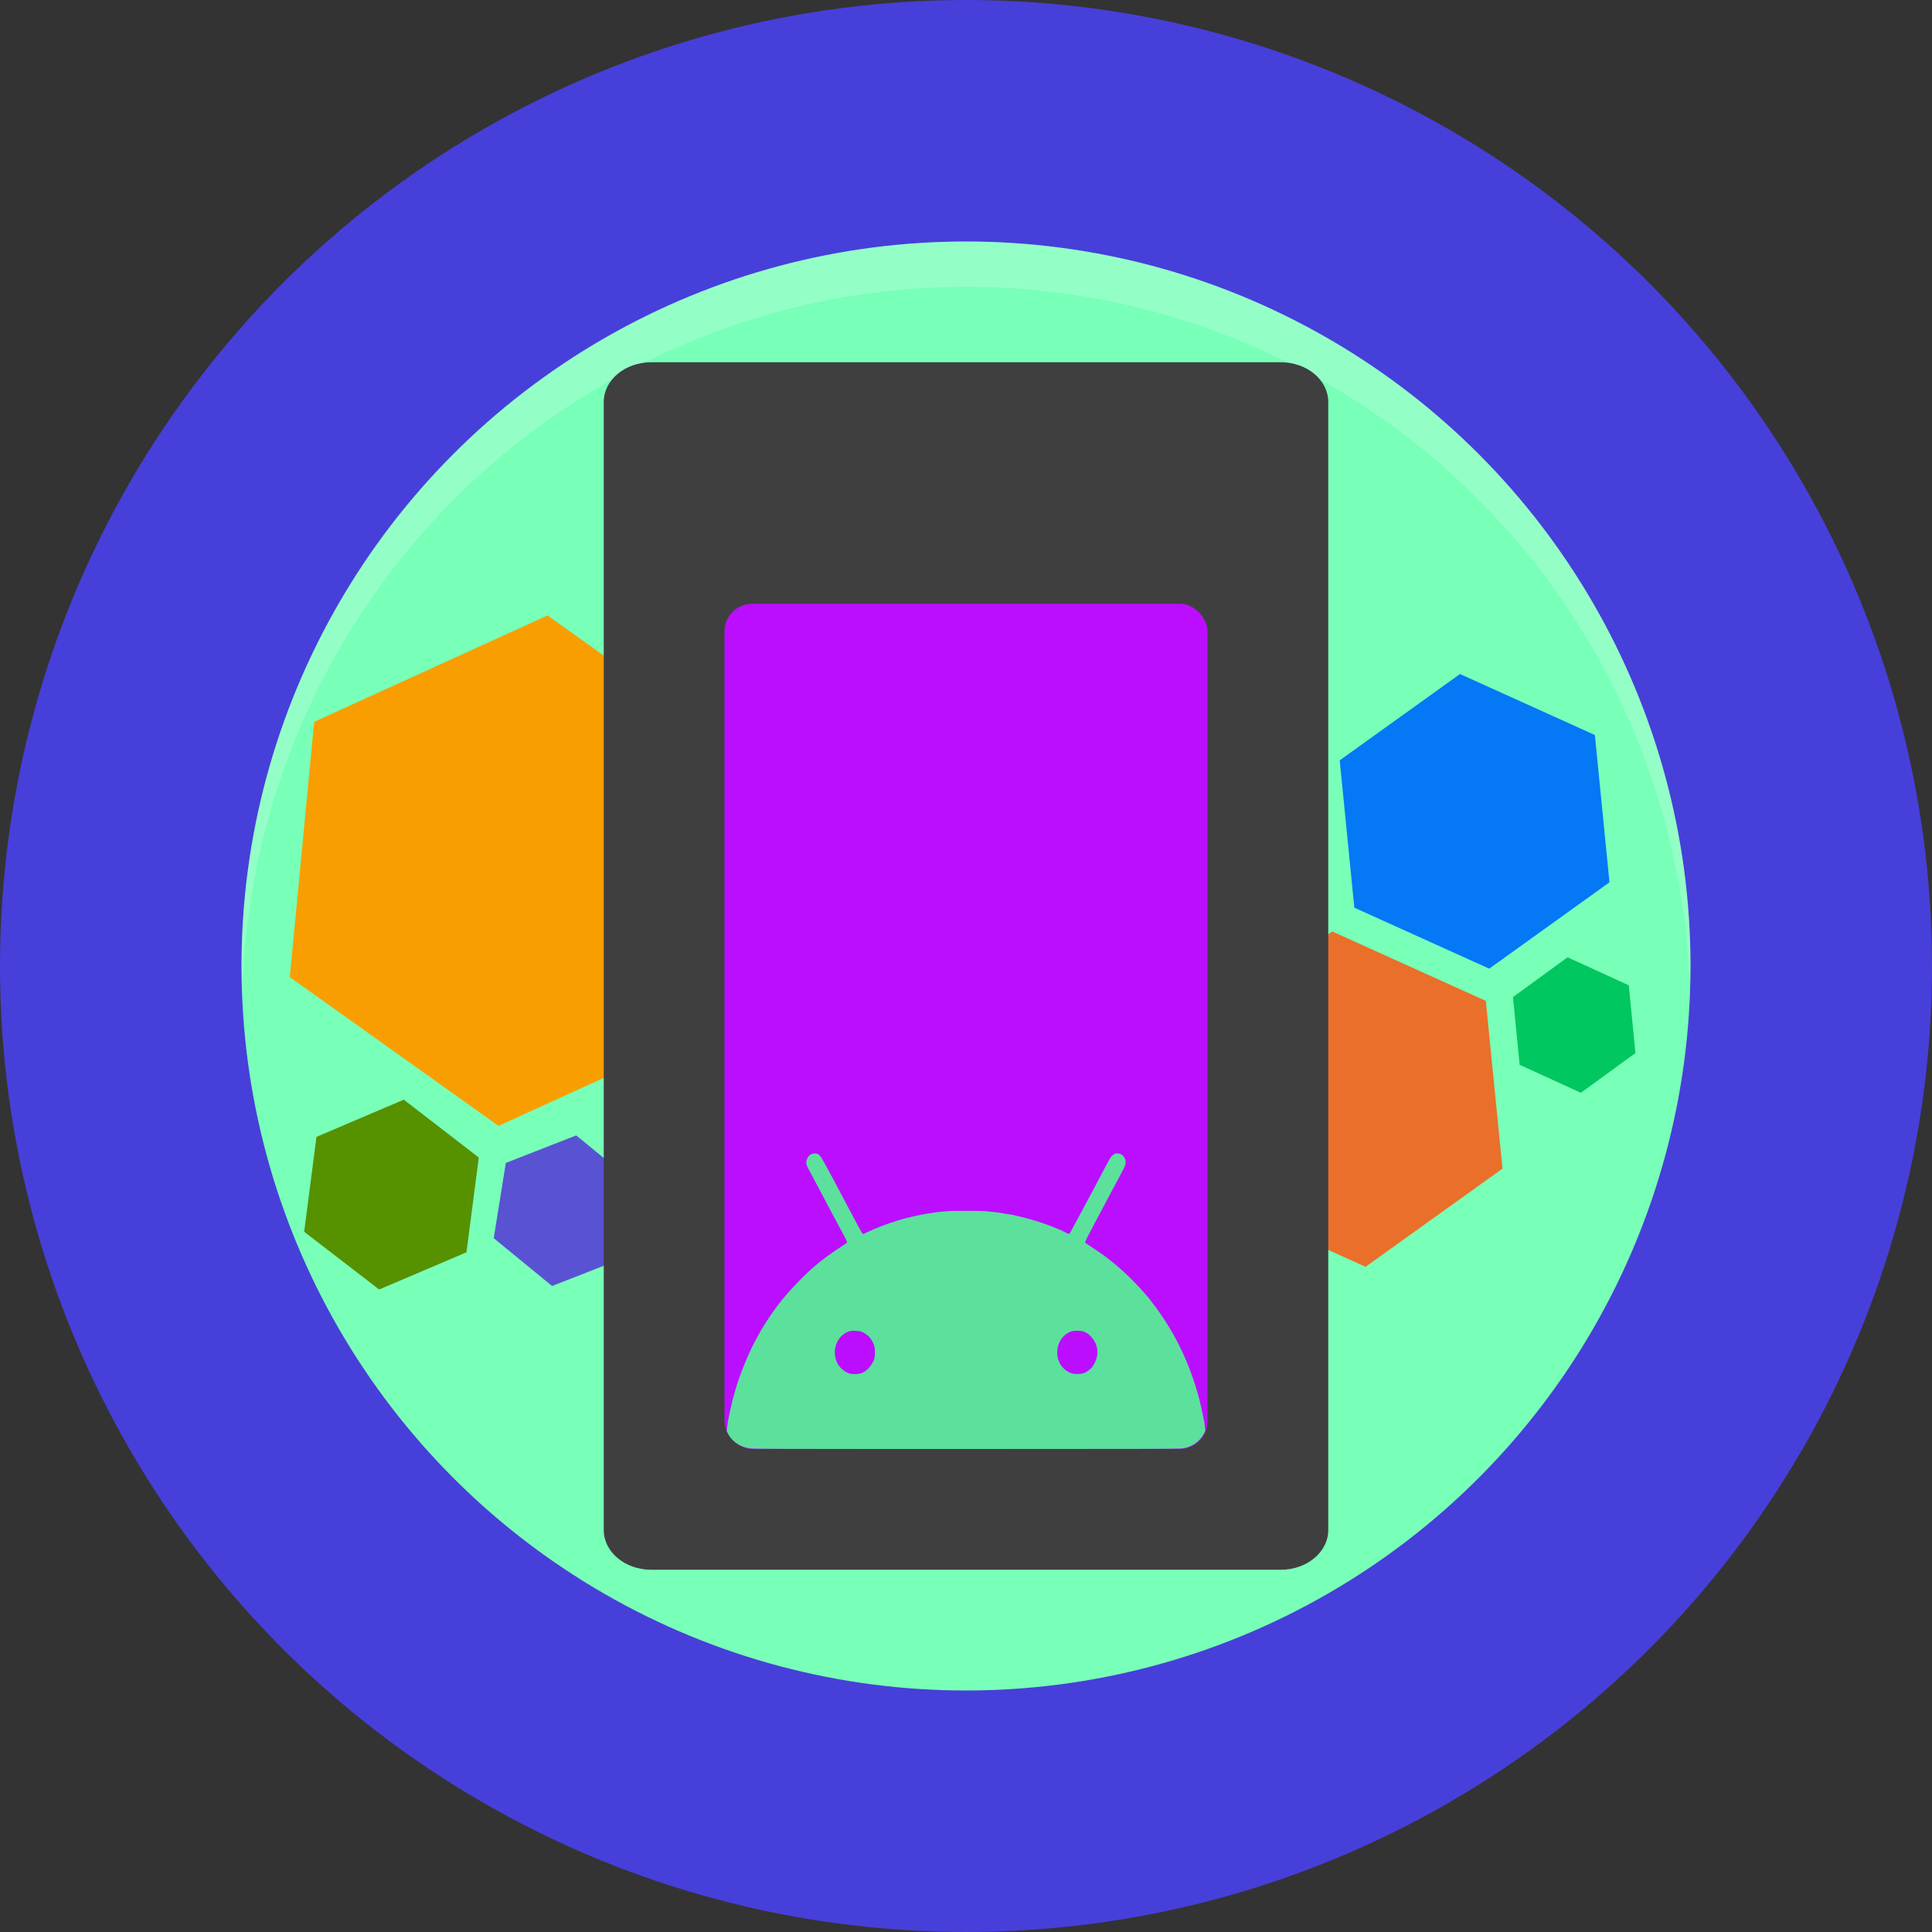 <svg xmlns="http://www.w3.org/2000/svg" width="16" height="16" version="1.1">
 <rect width="100%" height="100%" fill="#333333" stroke="none"/>
 <circle style="fill:#473fd9" cx="8" cy="8" r="8"/>
 <circle style="fill:#78ffb8" cx="8" cy="8" r="6"/>
 <path style="opacity:0.2;fill:#ffffff" d="M 8,2 A 6,6 0 0 0 2,8 6,6 0 0 0 2.008,8.218 6,6 0 0 1 8,2.375 6,6 0 0 1 13.992,8.157 6,6 0 0 0 14,8 6,6 0 0 0 8,2 Z"/>
 <path style="fill:#5952d2" d="M 5.155,10.422 4.572,10.65 4.089,10.254 4.189,9.631 4.772,9.403 5.255,9.799 Z"/>
 <path style="fill:#f99e00" d="M 6.263,6.329 6.06,8.443 4.129,9.324 2.4,8.092 2.602,5.978 4.534,5.097 Z"/>
 <path style="fill:#ea6f2a" d="M 12.443,9.678 11.309,10.491 10.038,9.917 9.9,8.528 11.033,7.714 12.305,8.289 Z"/>
 <path style="fill:#0478f5" d="M 13.329,7.307 12.333,8.022 11.216,7.517 11.095,6.297 12.091,5.582 13.208,6.087 Z"/>
 <path style="fill:#00c75f" d="M 13.544,8.721 13.092,9.05 12.585,8.818 12.53,8.257 12.982,7.928 13.489,8.16 Z"/>
 <path style="fill:#569100" d="M 3.863,10.371 3.14,10.679 2.519,10.201 2.621,9.415 3.344,9.107 3.965,9.586 Z"/>
 <path style="fill:#3f3f3f" d="M 5.394,3 C 5.176,3 5,3.147 5,3.329 V 12.671 C 5,12.853 5.176,13 5.394,13 H 10.606 C 10.824,13 11,12.853 11,12.671 V 3.329 C 11,3.147 10.824,3 10.606,3 Z"/>
 <rect style="fill:#bb0eff" width="4" height="7" x="6" y="5" ry=".229"/>
 <path style="fill:#5be19b" d="m 9.254,9.552 c -0.017,0 -0.023,0.002 -0.034,0.011 -0.019,0.015 -0.022,0.018 -0.06,0.09 -0.054,0.101 -0.071,0.134 -0.096,0.181 -0.013,0.024 -0.065,0.121 -0.115,0.215 -0.051,0.096 -0.092,0.171 -0.095,0.171 -0.004,0 -0.018,-0.007 -0.066,-0.031 -0.019,-0.01 -0.129,-0.052 -0.169,-0.065 -0.058,-0.019 -0.085,-0.027 -0.13,-0.038 -0.027,-0.007 -0.06,-0.015 -0.072,-0.018 -0.013,-0.003 -0.026,-0.006 -0.031,-0.007 -0.022,-0.003 -0.088,-0.013 -0.104,-0.017 -0.016,-0.003 -0.056,-0.008 -0.128,-0.014 -0.039,-0.003 -0.267,-0.003 -0.305,0 -0.016,0.001 -0.041,0.004 -0.055,0.005 -0.014,10e-4 -0.036,0.003 -0.051,0.006 -0.014,0.002 -0.032,0.005 -0.039,0.006 -0.039,0.004 -0.143,0.026 -0.216,0.045 -0.071,0.019 -0.189,0.06 -0.246,0.086 -0.019,0.009 -0.041,0.018 -0.048,0.021 -0.007,0.003 -0.019,0.008 -0.027,0.013 -0.008,0.005 -0.018,0.008 -0.021,0.008 -0.003,-6.96e-4 -0.032,-0.051 -0.066,-0.116 C 7.019,9.99 6.979,9.913 6.919,9.8 6.901,9.768 6.869,9.707 6.846,9.665 6.791,9.561 6.781,9.55 6.742,9.553 c -0.026,0.002 -0.044,0.015 -0.055,0.038 -0.015,0.031 -0.013,0.05 0.008,0.089 0.013,0.024 0.053,0.098 0.187,0.352 0.01,0.019 0.033,0.062 0.051,0.095 0.086,0.16 0.085,0.159 0.081,0.164 -0.002,0.003 -0.025,0.019 -0.05,0.035 -0.048,0.031 -0.129,0.088 -0.166,0.118 -0.012,0.009 -0.029,0.024 -0.039,0.032 -0.086,0.069 -0.236,0.225 -0.309,0.323 -0.008,0.01 -0.021,0.029 -0.031,0.041 -0.044,0.058 -0.117,0.173 -0.143,0.225 -0.006,0.012 -0.017,0.031 -0.023,0.043 -0.058,0.107 -0.129,0.283 -0.163,0.403 -0.006,0.022 -0.013,0.045 -0.014,0.05 -0.008,0.024 -0.034,0.137 -0.046,0.202 -0.004,0.024 -0.008,0.056 -0.012,0.087 0.031,0.078 0.103,0.132 0.19,0.144 0.029,0.005 0.048,0.006 1.792,0.006 1.426,0 1.693,-9.29e-4 1.78,-0.004 0.093,-0.008 0.17,-0.066 0.202,-0.149 -0.003,-0.024 -0.006,-0.053 -0.008,-0.065 -0.002,-0.009 -0.008,-0.041 -0.014,-0.071 C 9.907,11.442 9.799,11.172 9.657,10.951 9.612,10.882 9.6,10.865 9.575,10.831 9.563,10.816 9.55,10.798 9.544,10.79 9.499,10.726 9.374,10.592 9.292,10.52 c -0.051,-0.045 -0.058,-0.051 -0.105,-0.089 -0.031,-0.025 -0.125,-0.09 -0.164,-0.115 -0.018,-0.011 -0.034,-0.022 -0.036,-0.025 -0.003,-0.004 0.011,-0.034 0.074,-0.152 0.043,-0.08 0.082,-0.154 0.086,-0.162 0.004,-0.008 0.016,-0.031 0.027,-0.051 C 9.32,9.653 9.322,9.65 9.322,9.626 c 4.83e-5,-0.041 -0.03,-0.074 -0.068,-0.074 z m -2.174,1.469 c 0.038,0 0.063,0.007 0.092,0.028 0.031,0.022 0.053,0.052 0.067,0.094 0.01,0.03 0.009,0.093 -0.002,0.12 -0.022,0.055 -0.065,0.098 -0.11,0.111 v 6.63e-4 c -0.026,0.007 -0.072,0.007 -0.095,-6.63e-4 -0.038,-0.013 -0.076,-0.045 -0.096,-0.082 -0.044,-0.083 -0.022,-0.19 0.051,-0.243 0.028,-0.021 0.054,-0.029 0.092,-0.029 z m 1.789,0.006 c 0.024,-0.009 0.081,-0.009 0.105,0 0.027,0.01 0.045,0.023 0.066,0.047 0.05,0.057 0.062,0.129 0.033,0.198 -0.007,0.017 -0.019,0.037 -0.025,0.046 -0.015,0.02 -0.049,0.046 -0.073,0.054 -0.026,0.009 -0.077,0.009 -0.101,0.001 -0.076,-0.026 -0.124,-0.101 -0.118,-0.185 0.005,-0.076 0.046,-0.135 0.113,-0.161 z"/>
</svg>
